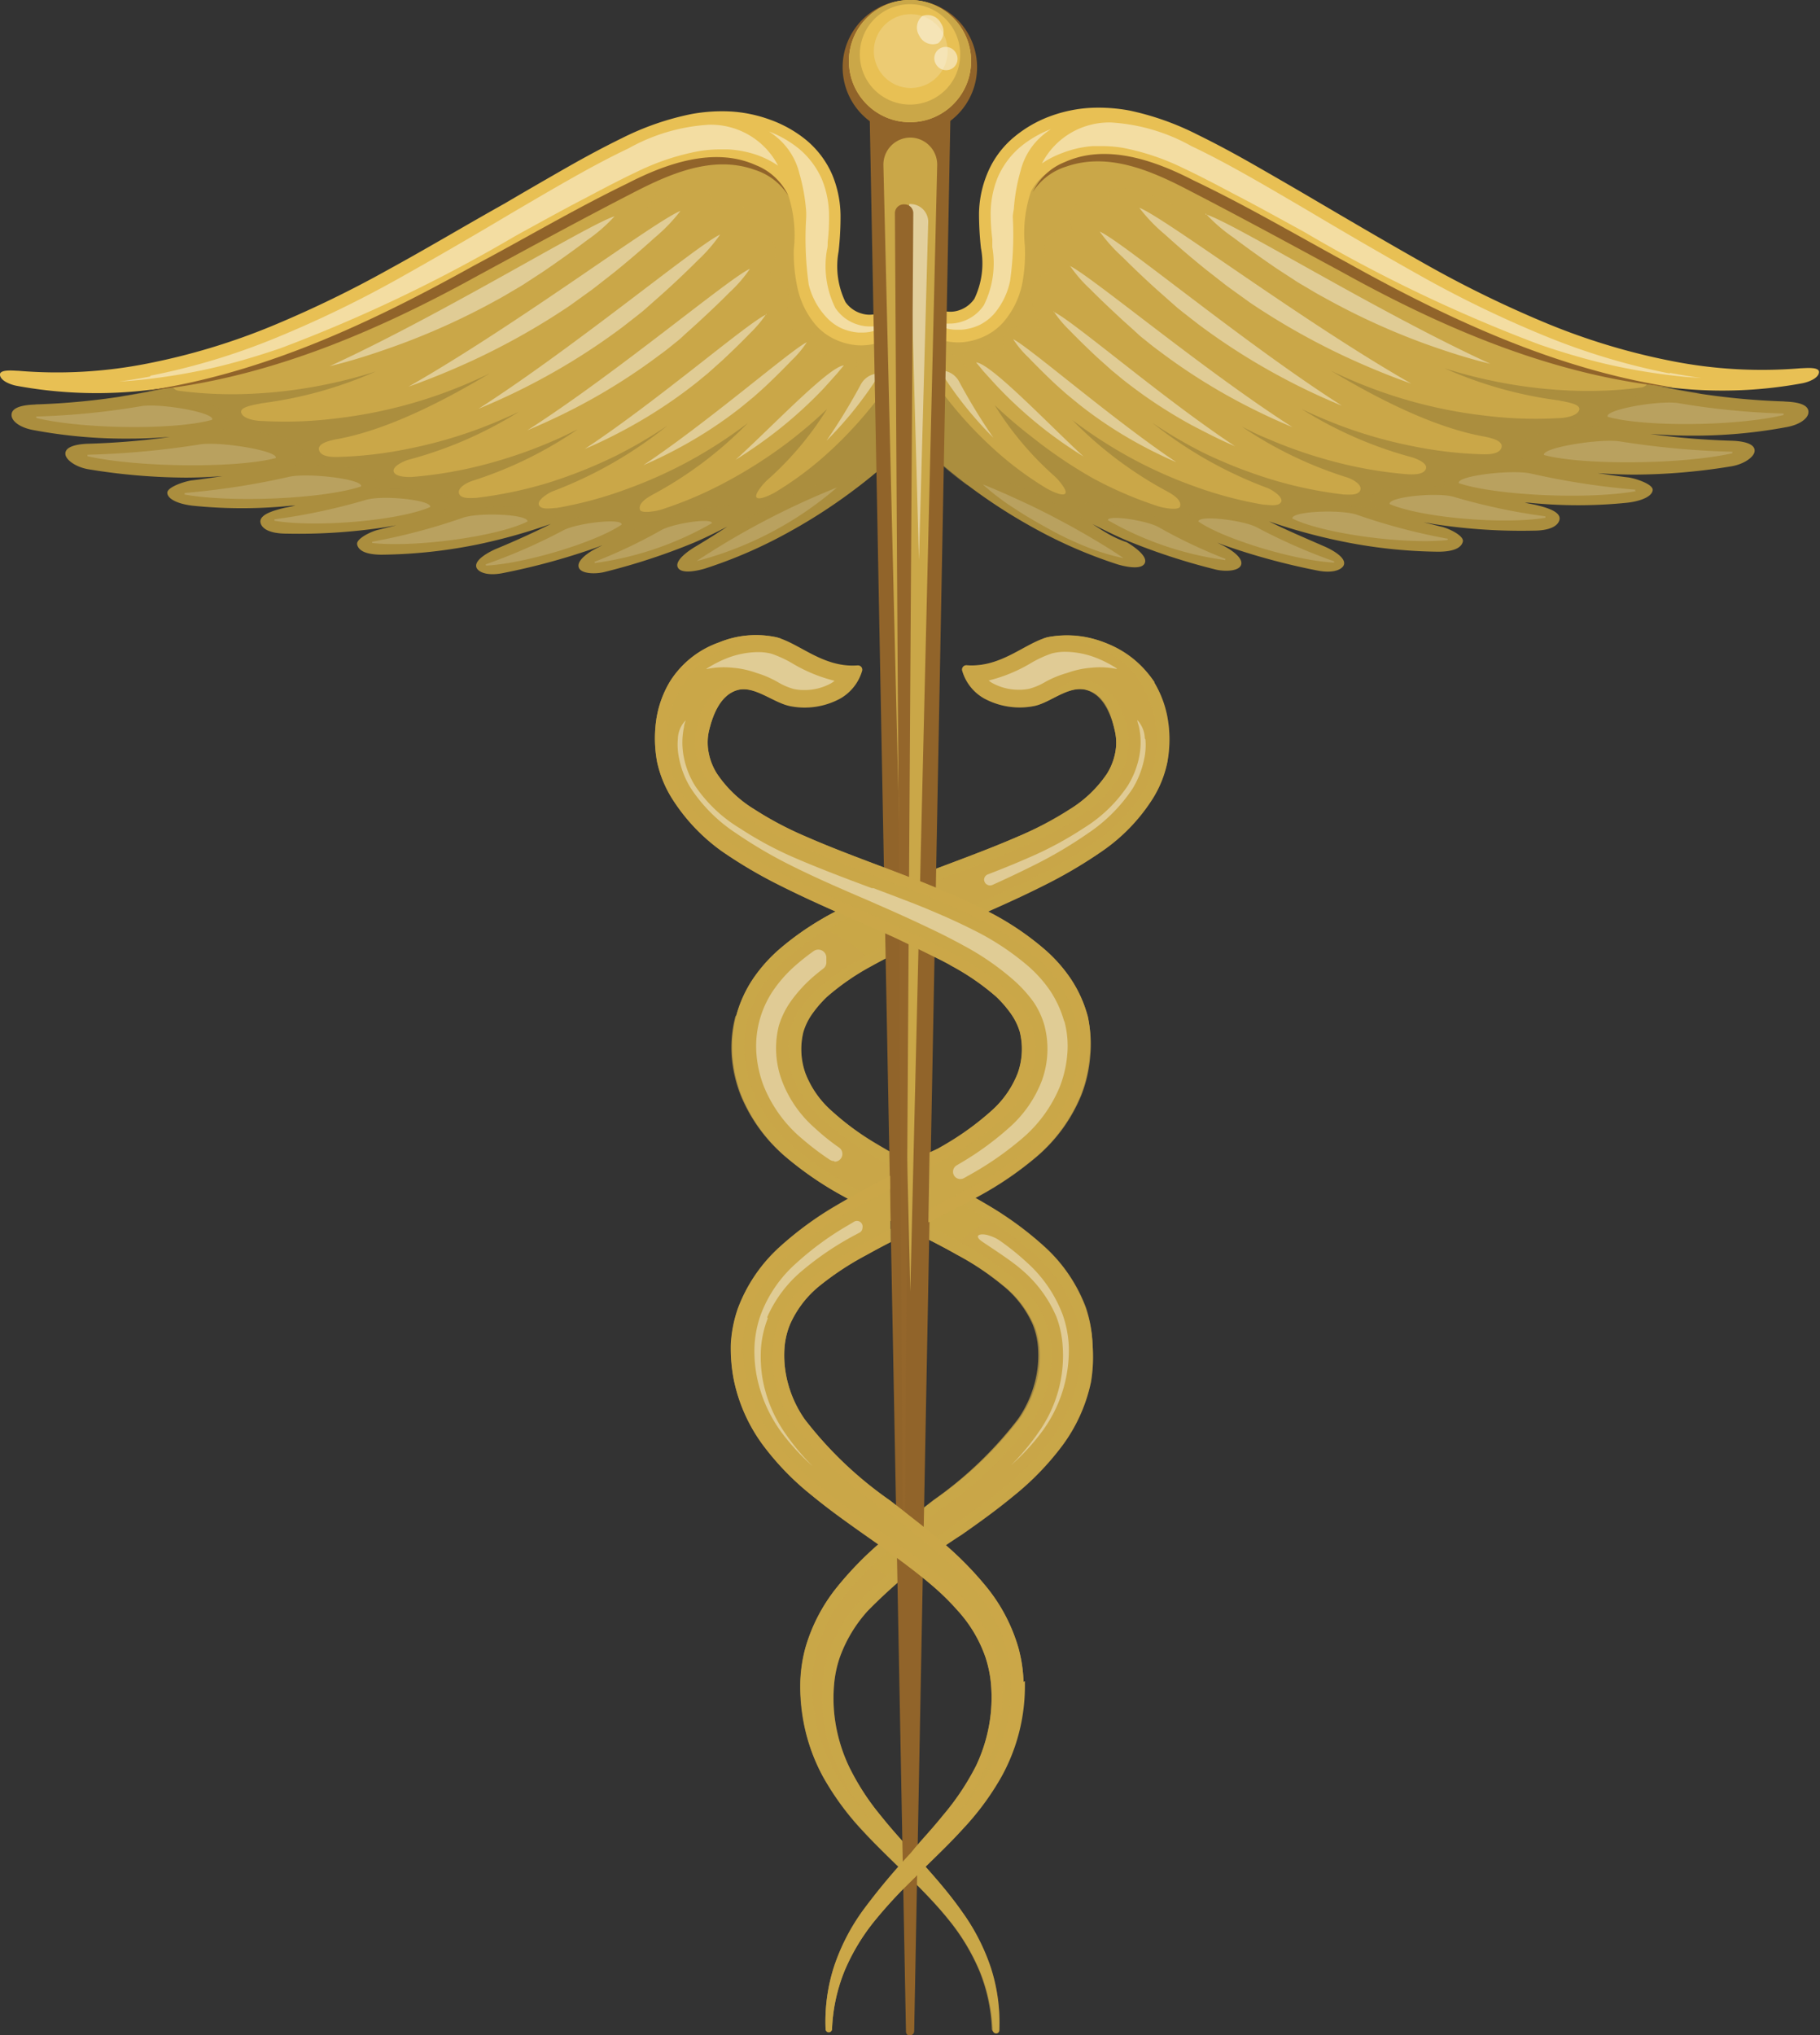 <svg xmlns="http://www.w3.org/2000/svg" id="Layer_1" data-name="Layer 1" viewBox="0 0 121.84 136.24"><rect x="0" y="0" width="121.84" height="136.24" fill="#333333" stroke="none"/><defs><style>.cls-1{fill:#ab8e3e;}.cls-2{opacity:0.37;}.cls-12,.cls-13,.cls-18,.cls-3{fill:#caa748;}.cls-10,.cls-16,.cls-17,.cls-4,.cls-6,.cls-8{fill:#fff;}.cls-10,.cls-12,.cls-13,.cls-16,.cls-17,.cls-18,.cls-4,.cls-6{isolation:isolate;}.cls-4{opacity:0.42;}.cls-5{opacity:0.32;}.cls-6,.cls-7{opacity:0.17;}.cls-9{fill:#e8c054;}.cls-10{opacity:0.46;}.cls-11{fill:#91642a;}.cls-12{opacity:0.25;}.cls-13{opacity:0.58;}.cls-14,.cls-18{opacity:0.75;}.cls-15{fill:#94662b;}.cls-16{opacity:0.18;}.cls-17{opacity:0.48;}</style></defs><path class="cls-1" d="M120.29,26.87h0a47.34,47.34,0,0,1-12.19-2,44.08,44.08,0,0,1-5.73-2c-.46-.21-.9-.44-1.35-.66s-.87-.46-1.32-.72c-.9-.51-1.8-1-2.68-1.57-1.78-1.07-3.56-2.18-5.37-3.28L88.91,15c-.92-.55-1.83-1.1-2.77-1.64-1.88-1.08-3.74-2.12-5.76-3.06A20.7,20.7,0,0,0,77.15,9a11.28,11.28,0,0,0-3.53-.42,1,1,0,0,0-.21,2.06h0a17.45,17.45,0,0,1,5.22,2.63l3.43,2.4c-1.74-1-3.48-2-5.36-2.83a20.7,20.7,0,0,0-3.23-1.21,11.48,11.48,0,0,0-3.36-.42l-.7-.34a5.89,5.89,0,0,0-.29.8A1.09,1.09,0,0,0,69,12a1.25,1.25,0,0,0,0,.38c0,.15,0,.3-.08.45h0v.06c0,.16,0,.32-.07.48a.49.49,0,0,1,0,.12c0,.15,0,.3,0,.46s0,.16,0,.24v0h0c0,.33-.06.65-.1,1-.08.73-.19,1.47-.27,2.2A14.15,14.15,0,0,1,68.16,19c0,.1,0,.2-.07.3h0l0,.11c0,.06,0,.13,0,.19a.49.49,0,0,1,0,.11l-.07.19,0,.09c0,.09-.09.18-.14.27a2.48,2.48,0,0,1-.28.36,1.22,1.22,0,0,1-.17.15l-.16.13-.28.18-.08,0-.36.17h0l-.22.09a11.27,11.27,0,0,1-1.41.38l-.19,0c-.14,0-.28.05-.42.06l-.46.05a8.68,8.68,0,0,1-1,0v8.3c.61.56,1.23,1.11,1.88,1.63a36.28,36.28,0,0,0,5.21,3.51,31.49,31.49,0,0,0,5.71,2.5c.35.11,1.59.43,1.84-.06s-.8-1.18-1.19-1.41h0C75.4,36,74.7,35.54,74,35.08c.75.39,1.5.76,2.27,1.09a42.67,42.67,0,0,0,5.92,1.94c.59.16,1.69.16,1.77-.36s-.93-1.1-1.34-1.29l-.26-.14.29.12A44.8,44.8,0,0,0,89,38.18c1,.21,1.61,0,1.8-.31.29-.54-.9-1.14-1.34-1.32h0C88.2,36,87,35.49,85.81,34.9a38,38,0,0,0,4.75,1.31,33.89,33.89,0,0,0,6.57.72c1.09,0,1.57-.28,1.66-.68s-1-.91-1.47-1h0l-1.15-.29.74.13a38.46,38.46,0,0,0,6.6.43c1.14,0,1.66-.33,1.75-.73.13-.61-1.16-.88-1.62-1h0l-.71-.14.27,0a32.45,32.45,0,0,0,6.61,0c1-.12,1.66-.45,1.69-.85s-1.21-.8-1.69-.85h0c-.67-.08-1.34-.18-2-.28.82.06,1.64.1,2.47.1a41,41,0,0,0,6.45-.55c.85-.13,1.54-.61,1.59-1,.08-.63-1.12-.71-1.59-.72h0a50.84,50.84,0,0,1-5.4-.45c.87.06,1.74.11,2.6.11a33.62,33.62,0,0,0,6.58-.58c.78-.15,1.34-.52,1.41-.92.11-.69-1.07-.76-1.55-.78Z" transform="translate(-0.86 0)"></path><g class="cls-2"><path class="cls-1" d="M73.31,34.88c-2-3,7,.4,7,.4-.58-2.2,5-.53,5-.53.3-1.84,7.78-.66,7.78-.66-2.3-2,4.55-1.54,4.55-1.54C96.4,30.63,103,30.91,103,30.91c-2.65-2.2,5-2.4,5-2.4-2.28-1.92,3.93-2.17,6.72-2.18a49.24,49.24,0,0,1-6.62-1.51,44.08,44.08,0,0,1-5.73-2c-.46-.21-.9-.44-1.35-.66s-.87-.46-1.32-.72c-.9-.51-1.8-1-2.68-1.57-1.78-1.07-3.56-2.18-5.37-3.28l-2.73-1.65c-.92-.55-1.83-1.1-2.77-1.64-1.88-1.08-3.74-2.12-5.76-3.06A20.7,20.7,0,0,0,77.13,9a11.28,11.28,0,0,0-3.53-.42,1,1,0,0,0-.21,2.06h0a17.45,17.45,0,0,1,5.22,2.63l3.43,2.4c-1.74-1-3.48-2-5.36-2.83a20.7,20.7,0,0,0-3.23-1.21,11.48,11.48,0,0,0-3.36-.42l-.7-.34a5.89,5.89,0,0,0-.29.8A1.09,1.09,0,0,0,69,12a1.25,1.25,0,0,0,0,.38c0,.15,0,.3-.08.45h0v.06c0,.16,0,.32-.07.48a.49.49,0,0,1,0,.12c0,.15,0,.3,0,.46s0,.16,0,.24v.05h0c0,.33-.06.65-.1,1-.08.73-.19,1.47-.27,2.2A14.15,14.15,0,0,1,68.14,19c0,.1,0,.2-.07.3a.45.45,0,0,1,0,.11c0,.06,0,.13-.05.19a.49.49,0,0,1,0,.11l-.07.19,0,.09c0,.09-.09.18-.14.27a2.48,2.48,0,0,1-.28.36,1.22,1.22,0,0,1-.17.15l-.16.13-.28.18-.08,0-.36.17-.22.09a11.27,11.27,0,0,1-1.41.38l-.19,0c-.14,0-.28.05-.42.06l-.46.05a8.68,8.68,0,0,1-1,0v8.3c.61.56,1.23,1.11,1.88,1.63.32.26.64.5,1,.75-2-3.22,7.82,2.28,7.82,2.28Z" transform="translate(-0.86 0)"></path></g><path class="cls-3" d="M110.66,24.75h0c-8.15-.15-20.19-7.26-21.53-8.09l-2-1.24c-.68-.41-1.36-.83-2.06-1.23-1.4-.81-2.79-1.6-4.3-2.32a17.9,17.9,0,0,0-2.42-.95,12.3,12.3,0,0,0-3-.63c-.34,0-1.3-.17-1.4.14a7.59,7.59,0,0,1-1.56-.35A5.41,5.41,0,0,0,71,11h0l0,0,0,0h0a16.29,16.29,0,0,0-2.17,4.09h0a.29.29,0,0,1,0,.09.24.24,0,0,1,0,.08h0c-.13.63-.25,1.25-.42,1.86s-.28.94-.46,1.4c.73.85.11.3,0,.12a5.53,5.53,0,0,1-1.46,2.13l-.07.05a3.62,3.62,0,0,1-.32.22l-.12.07a4.26,4.26,0,0,1-1.64.52,5.27,5.27,0,0,1-.56,0h-.76c-.38,0-.76-.07-1.12-.13s-.58-.11-.86-.18c.09.2.18.41.28.61s.31.63.46.94.33.62.51.92a25.52,25.52,0,0,0,2.39,3.42,27.13,27.13,0,0,0,2.88,3,22.47,22.47,0,0,0,3.31,2.45c.21.13,1.07.58,1.29.39s-.5-1-.71-1.18h0a21.43,21.43,0,0,1-4-4.75,31.85,31.85,0,0,0,2.58,2.2A31.28,31.28,0,0,0,74,32a26.15,26.15,0,0,0,4.43,1.9c.27.09,1.35.3,1.43,0,.15-.49-.69-.91-1-1.08h0a26.18,26.18,0,0,1-6.22-4.71,31.25,31.25,0,0,0,3.72,2.43,30.29,30.29,0,0,0,4.42,2,26.27,26.27,0,0,0,4.66,1.24c.28,0,1,.16,1.18-.17s-.58-.81-.9-.94h0A28,28,0,0,1,78,28.3a31.3,31.3,0,0,0,3.41,2A32.1,32.1,0,0,0,86,32.1a27.74,27.74,0,0,0,4.81,1c.29,0,1,.09,1.12-.3s-.55-.73-.88-.84h0A26.7,26.7,0,0,1,84,28.56c.53.26,1,.52,1.59.75a31.32,31.32,0,0,0,4.69,1.62,27.89,27.89,0,0,0,4.86.82c.29,0,1,.05,1.17-.35s-.64-.71-1-.81h0A26.92,26.92,0,0,1,88,27.38c.83.4,1.68.76,2.54,1.09a30.55,30.55,0,0,0,4.77,1.37,27.06,27.06,0,0,0,4.89.57c.29,0,1.06,0,1.18-.46s-.72-.63-1.06-.71h0c-3.27-.56-7-2.41-10.37-4.43.15.07.29.15.44.21a31.62,31.62,0,0,0,4.78,1.79,31.51,31.51,0,0,0,5,1,27.46,27.46,0,0,0,5,.18c.3,0,1.22-.09,1.4-.52s-.84-.55-1.37-.67h0a27.28,27.28,0,0,1-7.64-2.15,31.75,31.75,0,0,0,3.15.83,31.77,31.77,0,0,0,5,.65,27.33,27.33,0,0,0,5-.19.61.61,0,0,0,.55-.55.62.62,0,0,0-.61-.64Z" transform="translate(-0.86 0)"></path><path class="cls-4" d="M68.69,22.71a6.64,6.64,0,0,0,1,1.2c.52.54,1.07,1.09,1.64,1.63.24.23.5.46.76.69l.1.09.3.25.61.5A28.32,28.32,0,0,0,77,29.66c.85.47,1.73.9,2.61,1.28C75.24,28,69.7,23.18,68.69,22.71Z" transform="translate(-0.86 0)"></path><path class="cls-4" d="M71.38,20.82a8.07,8.07,0,0,0,1.11,1.32c.57.59,1.19,1.19,1.83,1.79l.85.76.11.1.33.27c.22.18.44.37.68.55a32.36,32.36,0,0,0,4.35,2.85c1,.52,1.92,1,2.9,1.41-4.88-3.22-11-8.53-12.16-9Z" transform="translate(-0.86 0)"></path><path class="cls-4" d="M72.49,17.79a9.14,9.14,0,0,0,1.36,1.57c.7.71,1.46,1.42,2.24,2.14.33.3.69.61,1,.91l.14.12.41.33c.27.22.55.44.84.65a40,40,0,0,0,5.34,3.4c1.17.62,2.36,1.18,3.56,1.68-6-3.84-13.55-10.18-14.92-10.8Z" transform="translate(-0.86 0)"></path><path class="cls-4" d="M74.48,15.5A10.71,10.71,0,0,0,76,17.2c.76.76,1.58,1.54,2.43,2.3l1.13,1,.15.13.44.35.91.71a43.57,43.57,0,0,0,5.78,3.66c1.26.67,2.55,1.27,3.86,1.81C84.17,23,76,16.17,74.48,15.5Z" transform="translate(-0.86 0)"></path><path class="cls-4" d="M77.14,13.92a11,11,0,0,0,1.7,1.77c.87.79,1.8,1.59,2.77,2.37l1.28,1,.17.13.5.36,1,.72a47.27,47.27,0,0,0,6.49,3.66c1.41.65,2.84,1.24,4.29,1.75C88.09,21.54,78.8,14.55,77.14,13.91Z" transform="translate(-0.86 0)"></path><path class="cls-4" d="M81.56,14.28a10.87,10.87,0,0,0,1.84,1.6c.93.7,1.92,1.41,2.95,2.11l1.35.88.18.11.53.31c.35.21.7.42,1.08.62A46.9,46.9,0,0,0,96.23,23c1.45.52,2.92,1,4.4,1.35-7.56-3.46-17.36-9.55-19.06-10Z" transform="translate(-0.86 0)"></path><path class="cls-4" d="M66.21,24.26l.45.55.09.1.26.29.53.58A28.91,28.91,0,0,0,71,28.91q1.17.89,2.4,1.65C71.14,28.49,67.22,24.34,66.21,24.26Z" transform="translate(-0.86 0)"></path><path class="cls-4" d="M63.78,24.8a25.67,25.67,0,0,0,1.91,2.66c.53.64,1.09,1.26,1.67,1.84a40.84,40.84,0,0,1-2.3-3.77,1.39,1.39,0,0,0-1.26-.73h0Z" transform="translate(-0.86 0)"></path><g class="cls-5"><path class="cls-3" d="M65.48,24.65c-.88-2.32,2.6-.91,2.6-.91-.71-2.79,2.55-1.69,2.55-1.69-1.89-3.74.56-3.79.56-3.79-1.39-3.44,1.44-2.78,1.44-2.78-.73-3.16,2.53-1.64,2.53-1.64-.93-2.75,4.21-.14,4.21-.14s-1.84-2.09.49-2.21a15,15,0,0,0-1.55-.56,12.3,12.3,0,0,0-3-.63c-.34,0-1.3-.17-1.4.14a7.59,7.59,0,0,1-1.56-.35A5.41,5.41,0,0,0,71,11h0s0,0,0,0l0,0h0a16.29,16.29,0,0,0-2.17,4.09h0a.29.29,0,0,1,0,.09.24.24,0,0,1,0,.08h0c-.13.63-.25,1.25-.42,1.86s-.45,1.41-.44,1.42c.68.84-.86,1.67-1.52,2.23l-.07.05a3.62,3.62,0,0,1-.32.22l-.12.07a4.26,4.26,0,0,1-1.64.52,5.27,5.27,0,0,1-.56,0h-.76c-.38,0-.76-.07-1.12-.13s-.58-.11-.86-.18c.09.2.18.41.28.61s.31.63.46.94.33.62.51.92l.13.21c.92-2.12,3.21.6,3.21.6Z" transform="translate(-0.86 0)"></path></g><path class="cls-6" d="M120.25,27.68a50,50,0,0,1-7-.69c-1.27-.22-5,.43-4.76.91,2.41.69,8.62.64,11.77-.12a0,0,0,0,0,0-.05S120.29,27.68,120.25,27.68Z" transform="translate(-0.86 0)"></path><path class="cls-6" d="M116.81,30.24a57.26,57.26,0,0,1-7.49-.69c-1.36-.22-5.3.43-5.09.91,2.58.69,9.22.64,12.6-.12a0,0,0,0,0,0-.05S116.85,30.24,116.81,30.24Z" transform="translate(-0.86 0)"></path><path class="cls-6" d="M110.35,32.78a51.18,51.18,0,0,1-7-1.08c-1.27-.29-5,.15-4.83.64,2.39.82,8.62,1.12,11.83.54a0,0,0,0,0,0-.05s0,0-.06,0Z" transform="translate(-0.86 0)"></path><path class="cls-6" d="M104.3,34.56a40.38,40.38,0,0,1-6.11-1.3c-1.1-.33-4.42,0-4.3.48,2.07.9,7.56,1.39,10.42.92,0,0,0,0,0,0S104.34,34.57,104.3,34.56Z" transform="translate(-0.86 0)"></path><path class="cls-6" d="M97.71,36.05a40.87,40.87,0,0,1-6-1.59c-1.08-.38-4.42-.24-4.33.25,2,1,7.47,1.75,10.37,1.44a0,0,0,0,0,0,0A.05.05,0,0,0,97.71,36.05Z" transform="translate(-0.86 0)"></path><path class="cls-6" d="M90.16,37.57A37.74,37.74,0,0,1,85,35.3c-.92-.49-3.92-.84-3.91-.39,1.66,1.16,6.45,2.62,9.08,2.75,0,0,0,0,0,0S90.19,37.58,90.16,37.57Z" transform="translate(-0.86 0)"></path><path class="cls-6" d="M82.9,37.41a34,34,0,0,1-4.47-2.12c-.79-.45-3.4-.85-3.4-.47a21.52,21.52,0,0,0,7.85,2.67,0,0,0,0,0,0,0s0,0,0,0Z" transform="translate(-0.86 0)"></path><g class="cls-7"><path class="cls-8" d="M66.67,32.43c.84.33,1.64.69,2.45,1.06s1.6.76,2.38,1.17,1.55.83,2.31,1.28,1.52.9,2.26,1.42a14.62,14.62,0,0,1-2.56-.79,21.28,21.28,0,0,1-2.41-1.15c-.78-.43-1.55-.87-2.29-1.36a15.83,15.83,0,0,1-2.14-1.62Z" transform="translate(-0.86 0)"></path></g><path class="cls-9" d="M63.76,20.66a1.08,1.08,0,0,0,.56.2,1.81,1.81,0,0,0,.68-.07A2,2,0,0,0,66.09,20a5.48,5.48,0,0,0,.44-3.39,20.92,20.92,0,0,1-.13-2.35A7.3,7.3,0,0,1,67,11.51a6.24,6.24,0,0,1,1.79-2.37,8.19,8.19,0,0,1,2.43-1.38,9.26,9.26,0,0,1,2.64-.54,11.29,11.29,0,0,1,2.62.18A18.45,18.45,0,0,1,81,9c1.41.69,2.71,1.4,4,2.14s2.59,1.49,3.88,2.25c2.57,1.51,5.11,3,7.67,4.44a75,75,0,0,0,7.87,3.82,44.06,44.06,0,0,0,8.32,2.51,31.1,31.1,0,0,0,8.67.49h0c.28,0,1.3-.13,1.22.3s-.83.65-1.09.7a29.47,29.47,0,0,1-9.09.26,40.2,40.2,0,0,1-4.49-.8c-1.48-.36-2.94-.8-4.37-1.29-5.76-2-11.05-4.93-16.24-7.79-1.3-.71-2.6-1.42-3.9-2.11s-2.61-1.39-3.88-2a15.3,15.3,0,0,0-3.8-1.27,8.1,8.1,0,0,0-1.82-.1,6.6,6.6,0,0,0-1.71.36,5.39,5.39,0,0,0-1.44.79,3.35,3.35,0,0,0-.92,1.12,8.68,8.68,0,0,0-.41,3.66A10.81,10.81,0,0,1,69.29,19,5.65,5.65,0,0,1,68,21.6a3.88,3.88,0,0,1-1.28.93,4.32,4.32,0,0,1-1.45.38,3.87,3.87,0,0,1-1.53-.2,2.73,2.73,0,0,1-1.29-1,.83.83,0,0,1,1.18-1.13l.11.08Z" transform="translate(-0.86 0)"></path><path class="cls-10" d="M68.73,14a12.28,12.28,0,0,1,.45-2.55A4.54,4.54,0,0,1,70.73,9a5.6,5.6,0,0,1,.49-.36,7.4,7.4,0,0,0-2,1.15,5.57,5.57,0,0,0-1.56,2.07,6.46,6.46,0,0,0-.48,2.47A13.64,13.64,0,0,0,67.29,16c0,.19,0,.37,0,.54a6.31,6.31,0,0,1-.56,3.88,2.75,2.75,0,0,1-1.55,1.13,2.5,2.5,0,0,1-.76.11h-.22a1.89,1.89,0,0,1-1-.35l-.11-.08,0,0a1.85,1.85,0,0,0,.9.68,2.67,2.67,0,0,0,1,.16h.24a3.49,3.49,0,0,0,1.17-.3,3.26,3.26,0,0,0,1-.75,4.92,4.92,0,0,0,1.08-2.21,22.26,22.26,0,0,0,.18-4.32A4.93,4.93,0,0,1,68.73,14Z" transform="translate(-0.86 0)"></path><path class="cls-10" d="M112.64,25a44.93,44.93,0,0,1-8.47-2.56,75.3,75.3,0,0,1-8-3.86c-2.47-1.38-5-2.85-7.39-4.27l-.3-.18c-1.15-.67-2.5-1.47-3.86-2.24s-2.61-1.45-4-2.11a12.52,12.52,0,0,0-5.37-1.58,5.07,5.07,0,0,0-4.64,2.74,6.31,6.31,0,0,1,1.37-.7A7.14,7.14,0,0,1,74,9.78l.54,0A8.72,8.72,0,0,1,76,9.89a16.1,16.1,0,0,1,4,1.33c1.13.53,2.29,1.14,3.42,1.74l.5.26c1.37.72,2.74,1.48,3.91,2.12l.38.21a101.1,101.1,0,0,0,15.73,7.52c1.46.5,2.91.93,4.29,1.26a40.1,40.1,0,0,0,4.41.78c.7.09,1.41.15,2.11.19-.7-.09-1.4-.21-2.1-.34Z" transform="translate(-0.86 0)"></path><path class="cls-11" d="M112.75,25.93c-7.85-.78-15.2-3.92-22-7.69-3.44-1.86-6.87-3.73-10.32-5.51-2.49-1.3-5.38-2.56-8.19-1.58A4.11,4.11,0,0,0,70,12.85a4,4,0,0,1,2.14-2c2.81-1.27,6.07-.09,8.61,1.22,3.55,1.69,6.92,3.68,10.35,5.54,6.81,3.79,14,7.13,21.71,8.31h0Z" transform="translate(-0.86 0)"></path><path class="cls-1" d="M3.27,27.07h0a47.34,47.34,0,0,0,12.19-2,44.08,44.08,0,0,0,5.73-2c.46-.21.9-.44,1.35-.66s.87-.46,1.32-.72c.9-.51,1.8-1,2.68-1.57,1.78-1.07,3.56-2.18,5.37-3.28l2.73-1.65c.92-.55,1.83-1.1,2.77-1.64,1.88-1.08,3.74-2.12,5.76-3.06a20.7,20.7,0,0,1,3.23-1.21,11.28,11.28,0,0,1,3.53-.42,1,1,0,0,1,.21,2.06h0a17.45,17.45,0,0,0-5.22,2.63l-3.43,2.4c1.74-1,3.48-2,5.36-2.83a20.7,20.7,0,0,1,3.23-1.21,11.48,11.48,0,0,1,3.36-.42l.7-.34a5.89,5.89,0,0,1,.29.8,1.09,1.09,0,0,1,.14.31,1.25,1.25,0,0,1,0,.38c0,.15,0,.3.08.45h0v.06c0,.16.05.32.07.48a.49.49,0,0,0,0,.12c0,.15,0,.3.05.46s0,.16,0,.24v.05h0c0,.33.06.65.1,1,.08.73.19,1.47.27,2.2a14.15,14.15,0,0,0,.23,1.57c0,.1,0,.2.07.3h0l0,.11c0,.06,0,.13,0,.19a.49.49,0,0,0,0,.11l.07.19,0,.09c0,.09.09.18.14.27a2.48,2.48,0,0,0,.28.36,1.22,1.22,0,0,0,.17.15l.16.13.28.18.08,0,.36.17h0l.22.09A11.27,11.27,0,0,0,58.8,22L59,22l.42.06.46.05a8.68,8.68,0,0,0,1,0v8.3c-.61.56-1.23,1.11-1.88,1.63a36.28,36.28,0,0,1-5.21,3.51,31.49,31.49,0,0,1-5.71,2.5c-.35.11-1.59.43-1.84-.06s.8-1.18,1.19-1.41h0c.72-.43,1.42-.87,2.12-1.33-.75.39-1.5.76-2.27,1.09a42.67,42.67,0,0,1-5.92,1.94c-.59.16-1.69.16-1.77-.36s.93-1.1,1.34-1.29l.26-.14-.29.12a44.8,44.8,0,0,1-6.32,1.74c-1,.21-1.61,0-1.8-.31-.29-.54.9-1.14,1.34-1.32h0c1.23-.51,2.44-1.06,3.62-1.65A38,38,0,0,1,33,36.41a33.89,33.89,0,0,1-6.57.72c-1.09,0-1.57-.28-1.66-.68s1-.91,1.47-1h0l1.15-.29-.74.13a38.46,38.46,0,0,1-6.6.43c-1.14,0-1.66-.33-1.75-.73-.13-.61,1.16-.88,1.62-1h0l.71-.14-.27,0a32.45,32.45,0,0,1-6.61,0c-1-.12-1.66-.45-1.69-.85s1.21-.8,1.69-.85h0c.67-.08,1.34-.18,2-.28-.82.06-1.64.1-2.47.1a41,41,0,0,1-6.45-.55c-.85-.13-1.54-.61-1.59-1-.08-.63,1.12-.71,1.59-.72h0a50.84,50.84,0,0,0,5.4-.45c-.87.06-1.74.11-2.6.11a33.62,33.62,0,0,1-6.58-.58c-.78-.15-1.34-.52-1.41-.92-.11-.69,1.07-.76,1.55-.78Z" transform="translate(-0.86 0)"></path><g class="cls-2"><path class="cls-1" d="M50.24,35.09c2-3-7,.4-7,.4.58-2.2-5-.53-5-.53-.3-1.84-7.78-.66-7.78-.66,2.3-1.95-4.55-1.54-4.55-1.54,1.29-1.92-5.33-1.64-5.33-1.64,2.65-2.2-5-2.4-5-2.4,2.28-1.92-3.93-2.17-6.72-2.18A49.24,49.24,0,0,0,15.48,25a44.08,44.08,0,0,0,5.73-2c.46-.21.9-.44,1.35-.66s.87-.46,1.32-.72c.9-.51,1.8-1,2.68-1.57,1.78-1.07,3.56-2.18,5.37-3.28l2.73-1.65c.92-.55,1.83-1.1,2.77-1.64,1.88-1.08,3.74-2.12,5.76-3.06a20.7,20.7,0,0,1,3.23-1.21A11.28,11.28,0,0,1,50,8.82a1,1,0,0,1,.21,2.06h0a17.45,17.45,0,0,0-5.22,2.63l-3.43,2.4c1.74-1,3.48-2,5.36-2.83a20.7,20.7,0,0,1,3.23-1.21,11.48,11.48,0,0,1,3.36-.42l.7-.34a5.89,5.89,0,0,1,.29.8,1.09,1.09,0,0,1,.14.31,1.25,1.25,0,0,1,0,.38c0,.15.05.3.08.45h0v.06c0,.16.05.32.07.48a.49.49,0,0,0,0,.12c0,.15,0,.3,0,.46s0,.16,0,.24v.05h0c0,.33.06.65.1,1,.08.73.19,1.47.27,2.2a14.15,14.15,0,0,0,.23,1.57c0,.1,0,.2.07.3a.45.45,0,0,0,0,.11c0,.06,0,.13.05.19a.49.49,0,0,0,0,.11l.07.19,0,.09c0,.09.09.18.14.27a2.48,2.48,0,0,0,.28.36,1.22,1.22,0,0,0,.17.15l.16.13.28.18.08,0,.36.17.22.09a11.27,11.27,0,0,0,1.41.38L59,22l.42.06.46.05a8.68,8.68,0,0,0,1,0v8.3c-.61.56-1.23,1.11-1.88,1.63-.32.26-.64.5-1,.75,2-3.22-7.82,2.28-7.82,2.28Z" transform="translate(-0.86 0)"></path></g><path class="cls-3" d="M12.89,25h0c8.15-.15,20.19-7.26,21.53-8.09l2-1.24c.68-.41,1.36-.83,2.06-1.23,1.4-.81,2.79-1.6,4.3-2.32a17.9,17.9,0,0,1,2.42-.95,12.3,12.3,0,0,1,3-.63c.34,0,1.3-.17,1.4.14a7.59,7.59,0,0,0,1.56-.35,5.41,5.41,0,0,1,1.35.88h0l0,0,0,0h0a16.29,16.29,0,0,1,2.17,4.09h0a.29.29,0,0,0,0,.09.24.24,0,0,0,0,.08h0c.13.63.25,1.25.42,1.86.13.46.28.94.46,1.4-.73.85-.11.3,0,.12A5.53,5.53,0,0,0,57.22,21l.07.05a3.62,3.62,0,0,0,.32.22l.12.07a4.26,4.26,0,0,0,1.64.52,5.27,5.27,0,0,0,.56,0h.76c.38,0,.76-.07,1.12-.13s.58-.11.86-.18c-.09.2-.18.41-.28.61s-.31.63-.46.94-.33.62-.51.92A25.52,25.52,0,0,1,59,27.47a27.13,27.13,0,0,1-2.88,3,22.47,22.47,0,0,1-3.31,2.45c-.21.13-1.07.58-1.29.39s.5-1,.71-1.18h0a21.43,21.43,0,0,0,4-4.75,31.85,31.85,0,0,1-2.58,2.2,31.28,31.28,0,0,1-4.09,2.63,26.15,26.15,0,0,1-4.43,1.9c-.27.09-1.35.3-1.43,0-.15-.49.69-.91,1-1.08h0a26.18,26.18,0,0,0,6.22-4.71,31.25,31.25,0,0,1-3.72,2.43,30.29,30.29,0,0,1-4.42,2A26.27,26.27,0,0,1,38.13,34c-.28,0-1,.16-1.18-.17s.58-.81.9-.94h0a28,28,0,0,0,7.69-4.4,31.3,31.3,0,0,1-3.41,2,32.1,32.1,0,0,1-4.61,1.84,27.74,27.74,0,0,1-4.81,1c-.29,0-1,.09-1.12-.3s.55-.73.88-.84h0a26.7,26.7,0,0,0,7.06-3.45c-.53.26-1.05.52-1.59.75a31.32,31.32,0,0,1-4.69,1.62,27.89,27.89,0,0,1-4.86.82c-.29,0-1.05,0-1.17-.35s.64-.71,1-.81h0a26.92,26.92,0,0,0,7.38-3.21c-.83.4-1.68.76-2.54,1.09a30.55,30.55,0,0,1-4.77,1.37,27.06,27.06,0,0,1-4.89.57c-.29,0-1.06,0-1.18-.46s.72-.63,1.06-.71h0c3.27-.56,7-2.41,10.37-4.43-.15.07-.29.15-.44.21A31.62,31.62,0,0,1,28.42,27a31.51,31.51,0,0,1-5,1,27.46,27.46,0,0,1-5,.18c-.3,0-1.22-.09-1.4-.52s.84-.55,1.37-.67h0A27.28,27.28,0,0,0,26,24.87a31.75,31.75,0,0,1-3.15.83,31.77,31.77,0,0,1-5,.65,27.33,27.33,0,0,1-5-.19.61.61,0,0,1-.55-.55.62.62,0,0,1,.61-.64Z" transform="translate(-0.86 0)"></path><path class="cls-4" d="M54.87,22.91a6.64,6.64,0,0,1-1,1.2c-.52.54-1.07,1.09-1.64,1.63-.24.23-.5.46-.76.69l-.1.09-.3.25-.61.5a28.32,28.32,0,0,1-3.92,2.59c-.85.47-1.73.9-2.61,1.28C48.32,28.21,53.86,23.38,54.87,22.91Z" transform="translate(-0.86 0)"></path><path class="cls-4" d="M52.17,21a8.07,8.07,0,0,1-1.11,1.32c-.57.59-1.19,1.19-1.83,1.79l-.85.76-.11.1-.33.27c-.22.18-.44.37-.68.55a32.36,32.36,0,0,1-4.35,2.85c-.95.52-1.92,1-2.9,1.41,4.88-3.22,11-8.53,12.16-9Z" transform="translate(-0.86 0)"></path><path class="cls-4" d="M51.06,18a9.14,9.14,0,0,1-1.36,1.57c-.7.71-1.46,1.42-2.24,2.14-.33.3-.69.61-1,.91l-.14.12-.41.33c-.27.22-.54.44-.84.65a40,40,0,0,1-5.34,3.4c-1.17.62-2.36,1.18-3.56,1.68C42.11,25,49.68,18.61,51.05,18Z" transform="translate(-0.86 0)"></path><path class="cls-4" d="M49.07,15.7a10.71,10.71,0,0,1-1.47,1.7c-.76.76-1.58,1.54-2.43,2.3l-1.13,1-.15.13-.44.35-.91.71a43.57,43.57,0,0,1-5.78,3.66c-1.26.67-2.55,1.27-3.86,1.81C39.38,23.2,47.58,16.37,49.07,15.7Z" transform="translate(-0.86 0)"></path><path class="cls-4" d="M46.41,14.12a11,11,0,0,1-1.7,1.77c-.87.79-1.8,1.59-2.77,2.37l-1.28,1-.17.13-.5.36-1,.72a47.27,47.27,0,0,1-6.49,3.66c-1.41.65-2.84,1.24-4.29,1.75,7.27-4.14,16.56-11.13,18.22-11.77Z" transform="translate(-0.86 0)"></path><path class="cls-4" d="M42,14.48a10.87,10.87,0,0,1-1.84,1.6c-.93.7-1.92,1.41-2.95,2.11l-1.35.88-.18.11-.53.31c-.35.21-.7.42-1.08.62a46.9,46.9,0,0,1-6.74,3.05c-1.45.52-2.92,1-4.4,1.35C30.48,21.05,40.28,15,42,14.48Z" transform="translate(-0.86 0)"></path><path class="cls-4" d="M57.35,24.46,56.9,25l-.09.1-.26.29L56,26a28.91,28.91,0,0,1-3.5,3.13q-1.17.88-2.4,1.65C52.42,28.69,56.34,24.54,57.35,24.46Z" transform="translate(-0.86 0)"></path><path class="cls-4" d="M59.77,25a25.67,25.67,0,0,1-1.91,2.66c-.53.64-1.09,1.26-1.67,1.84a40.84,40.84,0,0,0,2.3-3.77A1.39,1.39,0,0,1,59.75,25h0Z" transform="translate(-0.86 0)"></path><g class="cls-5"><path class="cls-3" d="M58.08,24.85c.88-2.32-2.6-.91-2.6-.91.71-2.79-2.55-1.69-2.55-1.69,1.89-3.74-.56-3.79-.56-3.79,1.39-3.44-1.44-2.78-1.44-2.78C51.66,12.52,48.4,14,48.4,14c.93-2.75-4.21-.14-4.21-.14s1.84-2.09-.49-2.21a15,15,0,0,1,1.55-.56,12.3,12.3,0,0,1,3-.63c.34,0,1.3-.17,1.4.14a7.59,7.59,0,0,0,1.56-.35,5.41,5.41,0,0,1,1.35.88h0s0,0,0,0l0,0h0a16.29,16.29,0,0,1,2.17,4.09h0a.29.29,0,0,0,0,.09.24.24,0,0,0,0,.08h0c.13.63.25,1.25.42,1.86.13.46.45,1.41.44,1.42-.68.84.86,1.67,1.52,2.23l.07.05a3.62,3.62,0,0,0,.32.22l.12.07a4.26,4.26,0,0,0,1.64.52,5.27,5.27,0,0,0,.56,0h.76c.38,0,.76-.07,1.12-.13s.58-.11.86-.18c-.09.2-.18.41-.28.61s-.31.63-.46.94-.33.62-.51.92l-.13.21c-.92-2.12-3.21.6-3.21.6Z" transform="translate(-0.86 0)"></path></g><path class="cls-6" d="M3.3,27.88a50,50,0,0,0,7-.69c1.27-.22,5,.43,4.76.91-2.41.69-8.62.64-11.77-.12a0,0,0,0,1,0-.05S3.26,27.88,3.3,27.88Z" transform="translate(-0.86 0)"></path><path class="cls-6" d="M6.74,30.44a57.26,57.26,0,0,0,7.49-.69c1.36-.22,5.3.43,5.09.91-2.58.69-9.22.64-12.6-.12a0,0,0,0,1,0-.05S6.7,30.44,6.74,30.44Z" transform="translate(-0.86 0)"></path><path class="cls-6" d="M13.2,33a51.18,51.18,0,0,0,7-1.08c1.27-.29,5,.15,4.83.64-2.39.82-8.62,1.12-11.83.54a0,0,0,0,1,0,0s0-.05.06-.05Z" transform="translate(-0.86 0)"></path><path class="cls-6" d="M19.25,34.76a40.38,40.38,0,0,0,6.11-1.3c1.1-.33,4.42,0,4.3.48-2.07.9-7.56,1.39-10.42.92a0,0,0,0,1,0,0S19.21,34.77,19.25,34.76Z" transform="translate(-0.86 0)"></path><path class="cls-6" d="M25.84,36.25a40.87,40.87,0,0,0,6-1.59c1.08-.38,4.42-.24,4.33.25-2,1-7.47,1.75-10.37,1.44a0,0,0,0,1,0,0A.05.05,0,0,1,25.84,36.25Z" transform="translate(-0.86 0)"></path><path class="cls-6" d="M33.39,37.77a37.74,37.74,0,0,0,5.18-2.27c.92-.49,3.92-.84,3.91-.39-1.66,1.16-6.45,2.62-9.08,2.75,0,0,0,0,0,0S33.36,37.78,33.39,37.77Z" transform="translate(-0.86 0)"></path><path class="cls-6" d="M40.65,37.61a34,34,0,0,0,4.47-2.12c.79-.45,3.4-.85,3.4-.47a21.52,21.52,0,0,1-7.85,2.67,0,0,0,0,1,0,0s0,0,0-.05Z" transform="translate(-0.86 0)"></path><g class="cls-7"><path class="cls-8" d="M56.89,32.63a23.31,23.31,0,0,1-9.4,4.93,52.29,52.29,0,0,1,9.4-4.93Z" transform="translate(-0.86 0)"></path></g><path class="cls-9" d="M59.79,20.86a1.08,1.08,0,0,1-.56.2,1.81,1.81,0,0,1-.68-.07,2,2,0,0,1-1.09-.77A5.48,5.48,0,0,1,57,16.83a20.92,20.92,0,0,0,.13-2.35,7.3,7.3,0,0,0-.55-2.77,6.24,6.24,0,0,0-1.79-2.37A8.19,8.19,0,0,0,52.38,8a9.26,9.26,0,0,0-2.64-.54,11.29,11.29,0,0,0-2.62.18,18.45,18.45,0,0,0-4.61,1.6c-1.41.69-2.71,1.4-4,2.14s-2.59,1.49-3.88,2.25C32,15.1,29.5,16.6,26.94,18a75,75,0,0,1-7.87,3.82,44.06,44.06,0,0,1-8.32,2.51,31.1,31.1,0,0,1-8.67.49h0c-.28,0-1.3-.13-1.22.3s.83.65,1.09.7a29.47,29.47,0,0,0,9.09.26,40.2,40.2,0,0,0,4.49-.8C17,25,18.47,24.51,19.9,24c5.76-2,11.05-4.93,16.24-7.79,1.3-.71,2.6-1.42,3.9-2.11s2.61-1.39,3.88-2a15.3,15.3,0,0,1,3.8-1.27,8.1,8.1,0,0,1,1.82-.1,6.6,6.6,0,0,1,1.71.36,5.39,5.39,0,0,1,1.44.79A3.35,3.35,0,0,1,53.61,13,8.68,8.68,0,0,1,54,16.7a10.81,10.81,0,0,0,.24,2.53,5.65,5.65,0,0,0,1.27,2.57,3.88,3.88,0,0,0,1.28.93,4.32,4.32,0,0,0,1.45.38,3.87,3.87,0,0,0,1.53-.2,2.73,2.73,0,0,0,1.29-1,.83.83,0,0,0-1.18-1.13l-.11.08Z" transform="translate(-0.86 0)"></path><path class="cls-10" d="M54.83,14.18a12.28,12.28,0,0,0-.45-2.55,4.54,4.54,0,0,0-1.55-2.47,5.6,5.6,0,0,0-.49-.36,7.4,7.4,0,0,1,2,1.15A5.57,5.57,0,0,1,55.88,12a6.46,6.46,0,0,1,.48,2.47,13.64,13.64,0,0,1-.09,1.72c0,.19,0,.37-.05.54a6.31,6.31,0,0,0,.56,3.88,2.75,2.75,0,0,0,1.55,1.13,2.5,2.5,0,0,0,.76.11h.22a1.89,1.89,0,0,0,1-.35l.11-.08,0,0a1.85,1.85,0,0,1-.9.68,2.67,2.67,0,0,1-.95.16h-.24a3.49,3.49,0,0,1-1.17-.3,3.26,3.26,0,0,1-1-.75A4.92,4.92,0,0,1,55,19.05a22.26,22.26,0,0,1-.18-4.32A4.93,4.93,0,0,0,54.83,14.18Z" transform="translate(-0.86 0)"></path><path class="cls-10" d="M10.92,25.15a44.93,44.93,0,0,0,8.47-2.56,75.3,75.3,0,0,0,8-3.86c2.47-1.38,5-2.85,7.39-4.27l.3-.18c1.15-.67,2.5-1.47,3.86-2.24s2.61-1.45,4-2.11a12.52,12.52,0,0,1,5.37-1.58,5.07,5.07,0,0,1,4.64,2.74,6.31,6.31,0,0,0-1.37-.7A7.14,7.14,0,0,0,49.6,10l-.54,0a8.72,8.72,0,0,0-1.48.13,16.1,16.1,0,0,0-4,1.33c-1.13.53-2.29,1.14-3.42,1.74l-.5.26c-1.37.72-2.74,1.48-3.91,2.12l-.38.21a101.1,101.1,0,0,1-15.73,7.52c-1.46.5-2.91.93-4.29,1.26a40.1,40.1,0,0,1-4.41.78c-.7.09-1.41.15-2.11.19.7-.09,1.4-.21,2.1-.34Z" transform="translate(-0.86 0)"></path><path class="cls-11" d="M10.8,26.13c7.76-1.18,14.9-4.52,21.71-8.31C35.94,16,39.31,14,42.86,12.28c2.54-1.31,5.8-2.49,8.61-1.22a4,4,0,0,1,2.14,2,4.11,4.11,0,0,0-2.25-1.7c-2.8-1-5.7.29-8.19,1.58-3.46,1.78-6.88,3.65-10.32,5.51-6.84,3.78-14.2,6.91-22,7.69h0Z" transform="translate(-0.86 0)"></path><path class="cls-3" d="M79.08,48.44a6.89,6.89,0,0,0-.94-2.74l0-.05a7.1,7.1,0,0,0-7.14-3c-1.55.41-3.12,2.05-5.42,1.88a.29.29,0,0,0-.31.35,3.13,3.13,0,0,0,1.45,1.86,5,5,0,0,0,3.37.52c1.17-.24,2.32-1.46,3.59-1.06S75.29,48,75.51,49a3.5,3.5,0,0,1,0,1.44,4.24,4.24,0,0,1-.55,1.37,8.32,8.32,0,0,1-2.48,2.37A22.88,22.88,0,0,1,69,56c-2.49,1.09-5.16,2-7.87,3.08-1.36.53-2.71,1.12-4.07,1.81a19,19,0,0,0-4,2.63,10.62,10.62,0,0,0-1.75,1.95A8.22,8.22,0,0,0,50.15,68a8,8,0,0,0-.24,2.72,9.51,9.51,0,0,0,.59,2.6,10.77,10.77,0,0,0,3,4.14,22.68,22.68,0,0,0,3.85,2.63C60,81.55,62.6,82.66,64.94,84A18.55,18.55,0,0,1,68.1,86.1a7,7,0,0,1,2,2.61,5.45,5.45,0,0,1,.36,1.52,7.13,7.13,0,0,1-.07,1.66A7.78,7.78,0,0,1,69.09,95a25.76,25.76,0,0,1-5.7,5.41c-1.11.86-2.24,1.72-3.35,2.66a22.2,22.2,0,0,0-3.13,3.15,11.52,11.52,0,0,0-2.12,4.06,9.82,9.82,0,0,0-.34,2.27,12.73,12.73,0,0,0,.14,2.23A12.4,12.4,0,0,0,56,119a18.89,18.89,0,0,0,2.59,3.5c1.94,2.11,4.1,3.89,5.8,6A14.1,14.1,0,0,1,66.49,132a11.55,11.55,0,0,1,.84,3.91.21.21,0,0,0,.21.2.21.21,0,0,0,.22-.2,12,12,0,0,0-.55-4.15,13.88,13.88,0,0,0-1.94-3.79c-1.64-2.34-3.73-4.28-5.42-6.4a16.51,16.51,0,0,1-2.15-3.32,10.87,10.87,0,0,1-1-3.64,10.64,10.64,0,0,1,0-1.87,7.64,7.64,0,0,1,.37-1.77,9.32,9.32,0,0,1,1.88-3.14,35.83,35.83,0,0,1,6.28-5.09c1.16-.81,2.33-1.65,3.48-2.6a18.69,18.69,0,0,0,3.19-3.27,10.9,10.9,0,0,0,2-4.38A10.36,10.36,0,0,0,74,90a8.65,8.65,0,0,0-.48-2.49,10.3,10.3,0,0,0-2.81-4.11A22.5,22.5,0,0,0,67,80.69c-2.55-1.53-5.14-2.72-7.43-4.09a17.72,17.72,0,0,1-3-2.21,6.45,6.45,0,0,1-1.79-2.55,4.82,4.82,0,0,1-.14-2.75,4.14,4.14,0,0,1,.58-1.2,7.83,7.83,0,0,1,1-1.16,16.32,16.32,0,0,1,3-2.07c1.14-.64,2.37-1.22,3.63-1.8,2.52-1.16,5.18-2.22,7.82-3.55A31.53,31.53,0,0,0,74.61,57,12.19,12.19,0,0,0,78,53.51a7.33,7.33,0,0,0,1-2.45,8.32,8.32,0,0,0,.08-2.64Z" transform="translate(-0.86 0)"></path><path class="cls-12" d="M79.08,48.44a6.89,6.89,0,0,0-.94-2.74l0-.05a7.1,7.1,0,0,0-7.14-3c-1.55.41-3.12,2.05-5.42,1.88a.29.29,0,0,0-.31.35,3.13,3.13,0,0,0,1.45,1.86,5,5,0,0,0,3.37.52c1.17-.24,2.32-1.46,3.59-1.06S75.29,48,75.51,49a3.5,3.5,0,0,1,0,1.44,4.24,4.24,0,0,1-.55,1.37,8.32,8.32,0,0,1-2.48,2.37A22.88,22.88,0,0,1,69,56c-2.49,1.09-5.16,2-7.87,3.08-1.36.53-2.71,1.12-4.07,1.81a19,19,0,0,0-4,2.63,10.62,10.62,0,0,0-1.75,1.95A8.22,8.22,0,0,0,50.15,68a8,8,0,0,0-.24,2.72,9.51,9.51,0,0,0,.59,2.6,10.77,10.77,0,0,0,3,4.14,22.68,22.68,0,0,0,3.85,2.63C60,81.55,62.6,82.66,64.94,84A18.55,18.55,0,0,1,68.1,86.1a7,7,0,0,1,2,2.61,5.45,5.45,0,0,1,.36,1.52,7.13,7.13,0,0,1-.07,1.66A7.78,7.78,0,0,1,69.09,95a25.76,25.76,0,0,1-5.7,5.41c-1.11.86-2.24,1.72-3.35,2.66a22.2,22.2,0,0,0-3.13,3.15,11.52,11.52,0,0,0-2.12,4.06,9.82,9.82,0,0,0-.34,2.27,12.73,12.73,0,0,0,.14,2.23A12.4,12.4,0,0,0,56,119a18.89,18.89,0,0,0,2.59,3.5c1.94,2.11,4.1,3.89,5.8,6A14.1,14.1,0,0,1,66.49,132a11.55,11.55,0,0,1,.84,3.91.21.21,0,0,0,.21.2.21.21,0,0,0,.22-.2,12,12,0,0,0-.55-4.15,13.88,13.88,0,0,0-1.94-3.79c-1.64-2.34-3.73-4.28-5.42-6.4a16.51,16.51,0,0,1-2.15-3.32,10.87,10.87,0,0,1-1-3.64,10.64,10.64,0,0,1,0-1.87,7.64,7.64,0,0,1,.37-1.77,9.32,9.32,0,0,1,1.88-3.14,35.83,35.83,0,0,1,6.28-5.09c1.16-.81,2.33-1.65,3.48-2.6a18.69,18.69,0,0,0,3.19-3.27,10.9,10.9,0,0,0,2-4.38A10.36,10.36,0,0,0,74,90a8.65,8.65,0,0,0-.48-2.49,10.3,10.3,0,0,0-2.81-4.11A22.5,22.5,0,0,0,67,80.69c-2.55-1.53-5.14-2.72-7.43-4.09a17.72,17.72,0,0,1-3-2.21,6.45,6.45,0,0,1-1.79-2.55,4.82,4.82,0,0,1-.14-2.75,4.14,4.14,0,0,1,.58-1.2,7.83,7.83,0,0,1,1-1.16,16.32,16.32,0,0,1,3-2.07c1.14-.64,2.37-1.22,3.63-1.8,2.52-1.16,5.18-2.22,7.82-3.55A31.53,31.53,0,0,0,74.61,57,12.19,12.19,0,0,0,78,53.51a7.33,7.33,0,0,0,1-2.45,8.32,8.32,0,0,0,.08-2.64Z" transform="translate(-0.86 0)"></path><path class="cls-13" d="M64.34,79.2c-.78.39-1.53.83-2.31,1.23s-1.4.64-2.09,1c1.54.77,3.05,1.48,4.46,2.25a6.57,6.57,0,0,1,.5-.44,13.77,13.77,0,0,1,3-2c-.3-.2-.61-.39-.91-.57-.89-.53-1.79-1-2.67-1.5Z" transform="translate(-0.86 0)"></path><path class="cls-13" d="M60.69,105.88l.1.09c.73-.62,1.5-1.2,2.3-1.78l-.42-.35c-.47-.38-1-.73-1.41-1.12l-.39-.32-.85.7q-.78.66-1.53,1.38A9.89,9.89,0,0,1,60.69,105.88Z" transform="translate(-0.86 0)"></path><path class="cls-13" d="M62.61,60.83c-.76-.38-1.56-.69-2.35-1l-.49-.21c-.92.39-1.83.8-2.75,1.27-.57.29-1.13.6-1.69,1A10.35,10.35,0,0,1,58.83,64l.6.53c1.08-.6,2.24-1.14,3.42-1.68L64.71,62a22,22,0,0,0-2.11-1.2Z" transform="translate(-0.86 0)"></path><g class="cls-14"><path class="cls-3" d="M50.14,68a8.44,8.44,0,0,1,1.16-2.53,10,10,0,0,1,1.75-1.95,19,19,0,0,1,4-2.63c1.36-.69,2.72-1.28,4.07-1.81C63.8,58,66.48,57.09,69,56a22.88,22.88,0,0,0,3.48-1.84,8,8,0,0,0,2.48-2.37,4,4,0,0,0,.55-1.37,3.5,3.5,0,0,0,0-1.44c-.23-1-.71-2.4-1.86-2.77s-2.33.72-3.45,1c1.06-.36,1.47-1.64,3-1.68a2.54,2.54,0,0,1,.78.12c1.18.38,1.95,1.3,2.36,3.14a4.22,4.22,0,0,1,0,1.76,4.88,4.88,0,0,1-.65,1.62,8.81,8.81,0,0,1-2.71,2.6,22.9,22.9,0,0,1-3.6,1.9c-1.63.71-3.29,1.34-5.06,2l-2.84,1.08c-1.49.59-2.8,1.17-4,1.78a18,18,0,0,0-3.81,2.52A9.26,9.26,0,0,0,52,65.86a7.84,7.84,0,0,0-1.06,2.3,7.33,7.33,0,0,0-.22,2.47A8.39,8.39,0,0,0,51.25,73a9.86,9.86,0,0,0,2.82,3.84,22.07,22.07,0,0,0,3.72,2.54c1.3.73,2.62,1.38,3.9,2s2.49,1.22,3.65,1.88a20.13,20.13,0,0,1,3.3,2.22,7.45,7.45,0,0,1,2.19,2.91,6,6,0,0,1,.4,1.72A8.13,8.13,0,0,1,71.16,92a8.54,8.54,0,0,1-1.4,3.45A26.33,26.33,0,0,1,63.89,101l-.45.34c-.95.73-1.93,1.49-2.88,2.29a21.56,21.56,0,0,0-3,3,10.54,10.54,0,0,0-2,3.78,9.36,9.36,0,0,0-.32,2.1,11.11,11.11,0,0,0,.14,2.1,11.59,11.59,0,0,0,1.34,3.93,17.14,17.14,0,0,0,2.4,3.26A17,17,0,0,1,57,118.49a11.63,11.63,0,0,1-1.08-3.89,12.23,12.23,0,0,1,0-2,8.58,8.58,0,0,1,.4-1.94,9.9,9.9,0,0,1,2-3.4,32.72,32.72,0,0,1,5.89-4.84l.53-.37c1.18-.83,2.33-1.65,3.43-2.56a17.36,17.36,0,0,0,3.05-3.13A10.19,10.19,0,0,0,73,92.29,9.67,9.67,0,0,0,73.2,90a7.81,7.81,0,0,0-.44-2.28A9.6,9.6,0,0,0,70.15,84a20.88,20.88,0,0,0-3.6-2.63c-1.27-.76-2.57-1.45-3.83-2.11s-2.45-1.29-3.6-2a19,19,0,0,1-3.19-2.31,7.23,7.23,0,0,1-2-2.86,5.62,5.62,0,0,1-.15-3.21,4.74,4.74,0,0,1,.68-1.42,8.9,8.9,0,0,1,1.15-1.29A17.81,17.81,0,0,1,58.78,64c1.18-.67,2.45-1.26,3.69-1.83.92-.42,1.88-.84,2.8-1.24,1.64-.72,3.33-1.46,5-2.29a30,30,0,0,0,3.82-2.24,11.26,11.26,0,0,0,3.21-3.27,6.56,6.56,0,0,0,.86-2.2,7.7,7.7,0,0,0,.07-2.41,6.27,6.27,0,0,0-.82-2.42l0-.08v0c-1.88-3.53-6.47-3.27-6.7-3.28l.26-.08a6.48,6.48,0,0,1,3.85.37,6.37,6.37,0,0,1,3.29,2.62l0,0A6.94,6.94,0,0,1,79,48.38,8.62,8.62,0,0,1,79,51a7.64,7.64,0,0,1-1,2.45A12.58,12.58,0,0,1,74.56,57a31.53,31.53,0,0,1-3.92,2.3c-2.64,1.32-5.3,2.39-7.82,3.55-1.26.58-2.49,1.15-3.63,1.8a16.32,16.32,0,0,0-3,2.07,7.83,7.83,0,0,0-1,1.16,4.14,4.14,0,0,0-.58,1.2,4.82,4.82,0,0,0,.14,2.75,6.55,6.55,0,0,0,1.79,2.55,19.14,19.14,0,0,0,3.05,2.21c2.29,1.38,4.88,2.57,7.43,4.09a22.5,22.5,0,0,1,3.73,2.73,10.51,10.51,0,0,1,2.81,4.11A8.65,8.65,0,0,1,74,90a10.93,10.93,0,0,1-.19,2.43,11.1,11.1,0,0,1-2,4.38,18.34,18.34,0,0,1-3.19,3.27c-1.14.94-2.32,1.78-3.48,2.6a35.39,35.39,0,0,0-6.28,5.09A9,9,0,0,0,57,110.89a8.07,8.07,0,0,0-.37,1.77,10.64,10.64,0,0,0,0,1.87,10.76,10.76,0,0,0,1,3.64,17.09,17.09,0,0,0,2.15,3.32c1.69,2.12,3.78,4.06,5.42,6.4a13.87,13.87,0,0,1,1.94,3.79,12,12,0,0,1,.55,4.15.21.21,0,0,1-.22.2.22.22,0,0,1-.21-.2,11.55,11.55,0,0,0-.84-3.91,14.1,14.1,0,0,0-2.08-3.44c-1.7-2.12-3.87-3.9-5.8-6A18,18,0,0,1,56,119a12.4,12.4,0,0,1-1.43-4.19,12.67,12.67,0,0,1-.14-2.23,9.74,9.74,0,0,1,.34-2.27,11.52,11.52,0,0,1,2.12-4.06A22.74,22.74,0,0,1,60,103.07c1.11-.94,2.25-1.8,3.35-2.66A25.76,25.76,0,0,0,69,95a7.65,7.65,0,0,0,1.28-3.15,7.13,7.13,0,0,0,.07-1.66A5.19,5.19,0,0,0,70,88.67a6.9,6.9,0,0,0-2-2.61,19.59,19.59,0,0,0-3.16-2.13c-2.34-1.31-5-2.43-7.56-3.88a22.68,22.68,0,0,1-3.85-2.63,10.77,10.77,0,0,1-3-4.14,9.08,9.08,0,0,1-.59-2.6A8.22,8.22,0,0,1,50.1,68Z" transform="translate(-0.86 0)"></path></g><path class="cls-4" d="M75.62,44.78a5.63,5.63,0,0,0-1.74-.08,6.2,6.2,0,0,0-1.59.35s0,0,0,0a6.65,6.65,0,0,0-1.51.63,4.36,4.36,0,0,1-1,.42,3.2,3.2,0,0,1-.7.07,3.66,3.66,0,0,1-1.79-.45,1.46,1.46,0,0,1-.24-.17,10.3,10.3,0,0,0,2.8-1.15,7.55,7.55,0,0,1,1.42-.66,3.6,3.6,0,0,1,.91-.11,5.87,5.87,0,0,1,2.13.43,8,8,0,0,1,1.34.7l-.05,0Z" transform="translate(-0.86 0)"></path><path class="cls-4" d="M56.72,77.76a.52.52,0,0,0,.32-.94A14.72,14.72,0,0,1,55.4,75.5a7.9,7.9,0,0,1-2.2-3.18A6.21,6.21,0,0,1,53,68.66,5.71,5.71,0,0,1,53.82,67a9.52,9.52,0,0,1,1.26-1.42c.28-.26.58-.5.89-.74a.52.52,0,0,0,.21-.41v-.34a.54.54,0,0,0-.86-.42c-.42.3-.81.61-1.19.94a9,9,0,0,0-1.48,1.65,6.65,6.65,0,0,0-1.15,4.29,7.61,7.61,0,0,0,.5,2.18,9,9,0,0,0,2.61,3.54,17.73,17.73,0,0,0,1.8,1.36.56.56,0,0,0,.31.09h0Z" transform="translate(-0.86 0)"></path><path class="cls-4" d="M72.41,90.08A7.3,7.3,0,0,0,72,88a8.92,8.92,0,0,0-2.4-3.5,17.23,17.23,0,0,0-1.8-1.45,2.55,2.55,0,0,0-.71-.34c-.52-.18-1.07-.07-.56.34.25.19,1.93,1.25,2.64,1.87a8.48,8.48,0,0,1,2.41,3.22A6.78,6.78,0,0,1,72,90.09a8.83,8.83,0,0,1-1.6,5.76,15.49,15.49,0,0,1-1.86,2.23,14.64,14.64,0,0,0,2-2.15,9.16,9.16,0,0,0,1.87-5.87Z" transform="translate(-0.86 0)"></path><path class="cls-4" d="M77.5,49.43A1.89,1.89,0,0,0,77,48.2c0,.15.08.3.11.45a5,5,0,0,1,0,2.07,5.87,5.87,0,0,1-.75,1.87,9.59,9.59,0,0,1-2.95,2.84,23.65,23.65,0,0,1-3.73,2c-.89.39-1.78.75-2.69,1.1a.39.39,0,0,0-.25.35h0a.4.4,0,0,0,.57.35c.89-.4,1.78-.82,2.66-1.26a28.74,28.74,0,0,0,3.71-2.18,10.76,10.76,0,0,0,3-3,6.12,6.12,0,0,0,.77-1.95,4.37,4.37,0,0,0,.09-1.35Z" transform="translate(-0.86 0)"></path><path class="cls-11" d="M61.78,136.24a.28.28,0,0,0,.28-.27L64.48,8.1V8a2.69,2.69,0,0,0-2.93-2.63A2.75,2.75,0,0,0,59.09,8.2L61.51,136a.28.28,0,0,0,.28.27h0Z" transform="translate(-0.86 0)"></path><path class="cls-3" d="M61.78,9.21A1.81,1.81,0,0,0,60,11.07l1.8,75.38,1.8-75.38a1.81,1.81,0,0,0-1.8-1.86Z" transform="translate(-0.86 0)"></path><path class="cls-10" d="M61.73,13.66l.65,23.85L63,14.81a1.2,1.2,0,0,0-1.28-1.15h0Z" transform="translate(-0.86 0)"></path><path class="cls-15" d="M61.37,13.68a.59.59,0,0,0-.6.58l.53,87.9s0,.06.07.06a.07.07,0,0,0,.07-.06L62,14.26a.59.59,0,0,0-.6-.58Z" transform="translate(-0.86 0)"></path><path class="cls-11" d="M61.78,9a4.5,4.5,0,1,1,4.49-4.5A4.5,4.5,0,0,1,61.78,9Z" transform="translate(-0.86 0)"></path><circle class="cls-9" cx="60.92" cy="4.09" r="4.09"></circle><path class="cls-3" d="M61.78,0a4.09,4.09,0,1,0,4.09,4.09A4.09,4.09,0,0,0,61.78,0Zm0,7a3.36,3.36,0,1,1,3.36-3.36A3.36,3.36,0,0,1,61.81,7Z" transform="translate(-0.86 0)"></path><path class="cls-16" d="M64.3,3.42a2.47,2.47,0,0,1-4.94,0,2.47,2.47,0,0,1,4.94,0Z" transform="translate(-0.86 0)"></path><path class="cls-17" d="M63.86,1.57a1,1,0,0,1-.2,1.33,1,1,0,0,1-1.25-.5,1,1,0,0,1,.2-1.33A1,1,0,0,1,63.86,1.57Z" transform="translate(-0.86 0)"></path><path class="cls-17" d="M64.85,3.54a.76.76,0,0,1-.27,1.06.78.78,0,0,1-1.06-.3.76.76,0,0,1,.27-1.06A.78.78,0,0,1,64.85,3.54Z" transform="translate(-0.86 0)"></path><path class="cls-3" d="M69.38,112.58a9.74,9.74,0,0,0-.34-2.27,11.52,11.52,0,0,0-2.12-4.06,22.74,22.74,0,0,0-3.13-3.15l-.57-.47c-.63-.52-1.27-1-1.9-1.51l-.89-.69A25.76,25.76,0,0,1,54.73,95a7.65,7.65,0,0,1-1.28-3.15,7.13,7.13,0,0,1-.07-1.66,5.19,5.19,0,0,1,.36-1.52,6.9,6.9,0,0,1,2-2.61A19.59,19.59,0,0,1,58.88,84c.52-.29,1.06-.58,1.61-.86l-.07-4.41c-1.21.64-2.38,1.26-3.62,2a22.5,22.5,0,0,0-3.73,2.73,10.51,10.51,0,0,0-2.81,4.11A8.65,8.65,0,0,0,49.78,90,10.93,10.93,0,0,0,50,92.44a11.1,11.1,0,0,0,2,4.38,18.34,18.34,0,0,0,3.19,3.27c1.14.94,2.32,1.78,3.48,2.6.94.66,1.88,1.32,2.78,2,.61.46,1.2.92,1.76,1.4a16.49,16.49,0,0,1,1.74,1.7,9,9,0,0,1,1.88,3.14,8.07,8.07,0,0,1,.37,1.77,10.64,10.64,0,0,1,0,1.87,10.76,10.76,0,0,1-1,3.64A17.09,17.09,0,0,1,64,121.51c-.37.46-.76.91-1.16,1.36s-.69.78-1,1.17a43,43,0,0,0-3.22,3.86,13.87,13.87,0,0,0-1.94,3.79,12,12,0,0,0-.55,4.15.21.21,0,0,0,.22.2.22.22,0,0,0,.21-.2,11.55,11.55,0,0,1,.84-3.91,13.85,13.85,0,0,1,2.08-3.43,30.67,30.67,0,0,1,2.39-2.59l1-1c.82-.8,1.65-1.6,2.44-2.47a18,18,0,0,0,2.59-3.5,12.47,12.47,0,0,0,1.43-4.19,12.67,12.67,0,0,0,.14-2.23Z" transform="translate(-0.86 0)"></path><path class="cls-4" d="M52.22,88.17A8.48,8.48,0,0,1,54.63,85a20.06,20.06,0,0,1,3.43-2.31l.34-.18a.38.38,0,0,0,.2-.33h0A.38.38,0,0,0,58,81.8l-.37.22a20,20,0,0,0-3.46,2.53,8.64,8.64,0,0,0-2.4,3.5,7.3,7.3,0,0,0-.4,2.06,8.8,8.8,0,0,0,.17,2.1A9.43,9.43,0,0,0,53.27,96a15.22,15.22,0,0,0,2,2.15,15.49,15.49,0,0,1-1.86-2.23,9.16,9.16,0,0,1-1.52-3.75,9.05,9.05,0,0,1-.08-2,7,7,0,0,1,.45-1.93Z" transform="translate(-0.86 0)"></path><path class="cls-18" d="M69.38,112.58a9.74,9.74,0,0,0-.34-2.27,11.52,11.52,0,0,0-2.12-4.06,22.74,22.74,0,0,0-3.13-3.15l-.57-.47c-.63-.52-1.27-1-1.9-1.51l-.89-.69A25.76,25.76,0,0,1,54.73,95a7.65,7.65,0,0,1-1.28-3.15,7.13,7.13,0,0,1-.07-1.66,5.19,5.19,0,0,1,.36-1.52,6.9,6.9,0,0,1,2-2.61A19.59,19.59,0,0,1,58.88,84c.52-.29,1.06-.58,1.61-.86v-.88c-.69.35-1.36.7-2,1.07a20.13,20.13,0,0,0-3.3,2.22A7.45,7.45,0,0,0,53,88.41a6,6,0,0,0-.4,1.72A8.13,8.13,0,0,0,52.65,92a8.54,8.54,0,0,0,1.4,3.45A26.33,26.33,0,0,0,59.92,101l.45.34,1,.75c.62.49,1.25,1,1.86,1.5l0,0a21.56,21.56,0,0,1,3,3,10.54,10.54,0,0,1,2,3.78,9.36,9.36,0,0,1,.32,2.1,11.11,11.11,0,0,1-.14,2.1,11.59,11.59,0,0,1-1.34,3.93,17.14,17.14,0,0,1-2.4,3.26,17,17,0,0,0,2.16-3.37,11.63,11.63,0,0,0,1.08-3.89,12.23,12.23,0,0,0,0-2,8.58,8.58,0,0,0-.4-1.94,9.9,9.9,0,0,0-2-3.4A19.64,19.64,0,0,0,63.19,105q-.87-.71-1.8-1.38l-1.75-1.24-.53-.37c-1.18-.83-2.33-1.65-3.43-2.56a17.36,17.36,0,0,1-3-3.13,10.19,10.19,0,0,1-1.84-4.07A9.67,9.67,0,0,1,50.61,90a7.81,7.81,0,0,1,.44-2.28A9.6,9.6,0,0,1,53.66,84a20.88,20.88,0,0,1,3.6-2.63c1.08-.65,2.13-1.2,3.2-1.77v-.9c-1.22.64-2.4,1.27-3.64,2a22.5,22.5,0,0,0-3.73,2.73,10.51,10.51,0,0,0-2.81,4.11A8.65,8.65,0,0,0,49.8,90,10.93,10.93,0,0,0,50,92.42a11.1,11.1,0,0,0,2,4.38,18.34,18.34,0,0,0,3.19,3.27c1.14.94,2.32,1.78,3.48,2.6.94.66,1.88,1.32,2.78,2,.61.46,1.2.92,1.76,1.4a16.49,16.49,0,0,1,1.74,1.7,9,9,0,0,1,1.88,3.14,8.07,8.07,0,0,1,.37,1.77,10.64,10.64,0,0,1,0,1.87,10.76,10.76,0,0,1-1,3.64A17.09,17.09,0,0,1,64,121.49c-.37.46-.76.91-1.16,1.36s-.69.78-1,1.17a43,43,0,0,0-3.22,3.86,13.87,13.87,0,0,0-1.94,3.79,12,12,0,0,0-.55,4.15.21.21,0,0,0,.22.2.22.22,0,0,0,.21-.2,11.55,11.55,0,0,1,.84-3.91,13.85,13.85,0,0,1,2.08-3.43,30.67,30.67,0,0,1,2.39-2.59l1-1c.82-.8,1.65-1.6,2.44-2.47A18,18,0,0,0,67.8,119a12.4,12.4,0,0,0,1.43-4.19,12.67,12.67,0,0,0,.14-2.23Z" transform="translate(-0.86 0)"></path><path class="cls-3" d="M73.67,68a8.44,8.44,0,0,0-1.16-2.53,10,10,0,0,0-1.75-1.95,19,19,0,0,0-4-2.63c-.91-.46-1.81-.87-2.71-1.25l-1.36-.56-2.24-.86c-1.93-.73-3.83-1.43-5.63-2.22a22.88,22.88,0,0,1-3.48-1.84,8,8,0,0,1-2.48-2.37,4,4,0,0,1-.55-1.37,3.5,3.5,0,0,1,0-1.44c.23-1,.71-2.4,1.86-2.77s2.42.82,3.59,1.06a5,5,0,0,0,3.37-.52,3.16,3.16,0,0,0,1.45-1.86.29.29,0,0,0-.31-.35c-2.3.17-3.87-1.47-5.42-1.88A6.48,6.48,0,0,0,49,43a6.37,6.37,0,0,0-3.29,2.62l0,0a6.94,6.94,0,0,0-.94,2.74,8.62,8.62,0,0,0,.08,2.64,7.64,7.64,0,0,0,1,2.45A12.58,12.58,0,0,0,49.21,57a31.53,31.53,0,0,0,3.92,2.3c2.51,1.26,5,2.28,7.43,3.37l.39.18c1,.48,2.06,1,3,1.47.2.11.41.21.6.33a16.32,16.32,0,0,1,3,2.07,7.83,7.83,0,0,1,1,1.16,4.14,4.14,0,0,1,.58,1.2,4.82,4.82,0,0,1-.14,2.75,6.55,6.55,0,0,1-1.79,2.55,19.14,19.14,0,0,1-3.05,2.21l-.5.29-.56.26-.08,4.68.55-.29c.93-.46,1.86-.94,2.8-1.46a22.68,22.68,0,0,0,3.85-2.63,10.77,10.77,0,0,0,3-4.14,9.08,9.08,0,0,0,.59-2.6A8.22,8.22,0,0,0,73.68,68Z" transform="translate(-0.86 0)"></path><path class="cls-18" d="M70,68.88a4.74,4.74,0,0,0-.68-1.42,8.9,8.9,0,0,0-1.15-1.29A17.81,17.81,0,0,0,65,64c-.33-.18-.66-.36-1-.53-.88-.46-1.8-.88-2.69-1.29l-.76-.34-2-.9c-1.64-.72-3.33-1.46-5-2.29a30,30,0,0,1-3.82-2.24,11.26,11.26,0,0,1-3.21-3.27,6.56,6.56,0,0,1-.86-2.2,7.7,7.7,0,0,1-.07-2.41,6.27,6.27,0,0,1,.82-2.42l.05-.08v0c1.88-3.53,6.47-3.27,6.7-3.28l-.26-.08A6.48,6.48,0,0,0,49,43a6.37,6.37,0,0,0-3.29,2.62l0,0a6.94,6.94,0,0,0-.94,2.74,8.62,8.62,0,0,0,.08,2.64,7.64,7.64,0,0,0,1,2.45A12.58,12.58,0,0,0,49.22,57a31.53,31.53,0,0,0,3.92,2.3c2.51,1.26,5,2.28,7.43,3.37l.39.18c1,.48,2.06,1,3,1.47.2.11.41.21.6.33a16.32,16.32,0,0,1,3,2.07,7.83,7.83,0,0,1,1,1.16,4.14,4.14,0,0,1,.58,1.2,4.82,4.82,0,0,1-.14,2.75,6.55,6.55,0,0,1-1.79,2.55,19.14,19.14,0,0,1-3,2.21c-.17.1-.8.43-1.07.56l0,1,1.51-.87A19,19,0,0,0,67.86,75a7.23,7.23,0,0,0,2-2.86A5.62,5.62,0,0,0,70,68.88Z" transform="translate(-0.86 0)"></path><path class="cls-18" d="M73.67,68a8.44,8.44,0,0,0-1.16-2.53,10,10,0,0,0-1.75-1.95,19,19,0,0,0-4-2.63c-.91-.46-1.81-.87-2.71-1.25l-1.36-.56-2.24-.86c-1.93-.73-3.83-1.43-5.63-2.22a22.88,22.88,0,0,1-3.48-1.84,8,8,0,0,1-2.48-2.37,4,4,0,0,1-.55-1.37,3.5,3.5,0,0,1,0-1.44c.23-1,.71-2.4,1.86-2.77s2.33.72,3.45,1c-1.06-.36-1.47-1.64-3-1.68a2.54,2.54,0,0,0-.78.12c-1.18.38-2,1.3-2.36,3.14a4.22,4.22,0,0,0,0,1.76,4.88,4.88,0,0,0,.65,1.62,8.81,8.81,0,0,0,2.71,2.6,22.9,22.9,0,0,0,3.6,1.9c1.63.71,3.29,1.34,5.06,2l.93.35,1.91.73c.58.23,1.12.45,1.65.68.83.36,1.62.72,2.35,1.09a18,18,0,0,1,3.81,2.52,9.26,9.26,0,0,1,1.61,1.8,7.84,7.84,0,0,1,1.06,2.3,7.33,7.33,0,0,1,.22,2.47A8.39,8.39,0,0,1,72.56,73a9.86,9.86,0,0,1-2.82,3.84A22.07,22.07,0,0,1,66,79.39c-.79.44-2.14,1.13-2.93,1.52v.9c.92-.46,2.4-1.23,3.34-1.75a22.68,22.68,0,0,0,3.85-2.63,10.77,10.77,0,0,0,3-4.14,9.08,9.08,0,0,0,.59-2.6A8.22,8.22,0,0,0,73.66,68Z" transform="translate(-0.86 0)"></path><path class="cls-4" d="M72.1,68.37a7.16,7.16,0,0,0-.95-2.07,8.66,8.66,0,0,0-1.48-1.65A17.5,17.5,0,0,0,66,62.24c-.63-.32-1.29-.63-2-.94s-1.26-.54-1.94-.81l-1.59-.61-1.14-.43-.11,0c-1.77-.66-3.44-1.29-5.09-2a24.11,24.11,0,0,1-3.73-2,9.59,9.59,0,0,1-3-2.84,5.65,5.65,0,0,1-.75-1.87,5,5,0,0,1,0-2.07c0-.15.07-.3.11-.45a1.84,1.84,0,0,0-.52,1.23,4.37,4.37,0,0,0,.09,1.35,5.89,5.89,0,0,0,.77,1.95,10.5,10.5,0,0,0,3,3,30.71,30.71,0,0,0,3.71,2.18c1.64.82,3.32,1.55,5,2.27l1.69.74,1.13.51c.78.36,1.57.73,2.36,1.12.47.24.94.48,1.39.73a17.83,17.83,0,0,1,3.32,2.29A9,9,0,0,1,70,67a5.35,5.35,0,0,1,.78,1.64,6.22,6.22,0,0,1-.16,3.66,8,8,0,0,1-2.2,3.18,20.18,20.18,0,0,1-3.32,2.41l-.2.12a.49.49,0,0,0-.24.42h0a.49.49,0,0,0,.73.43l.23-.13a21.46,21.46,0,0,0,3.58-2.45,9.11,9.11,0,0,0,2.61-3.54,7.69,7.69,0,0,0,.5-2.18,6.38,6.38,0,0,0-.2-2.22Z" transform="translate(-0.86 0)"></path><path class="cls-4" d="M48.19,44.78a5.63,5.63,0,0,1,1.74-.08,6.2,6.2,0,0,1,1.59.35s0,0,0,0A6.65,6.65,0,0,1,53,45.7a4.36,4.36,0,0,0,1,.42,3.2,3.2,0,0,0,.7.07,3.66,3.66,0,0,0,1.79-.45,1.46,1.46,0,0,0,.24-.17,10.3,10.3,0,0,1-2.8-1.15,7.55,7.55,0,0,0-1.42-.66,3.6,3.6,0,0,0-.91-.11,5.87,5.87,0,0,0-2.13.43,8,8,0,0,0-1.34.7l0,0Z" transform="translate(-0.86 0)"></path></svg>